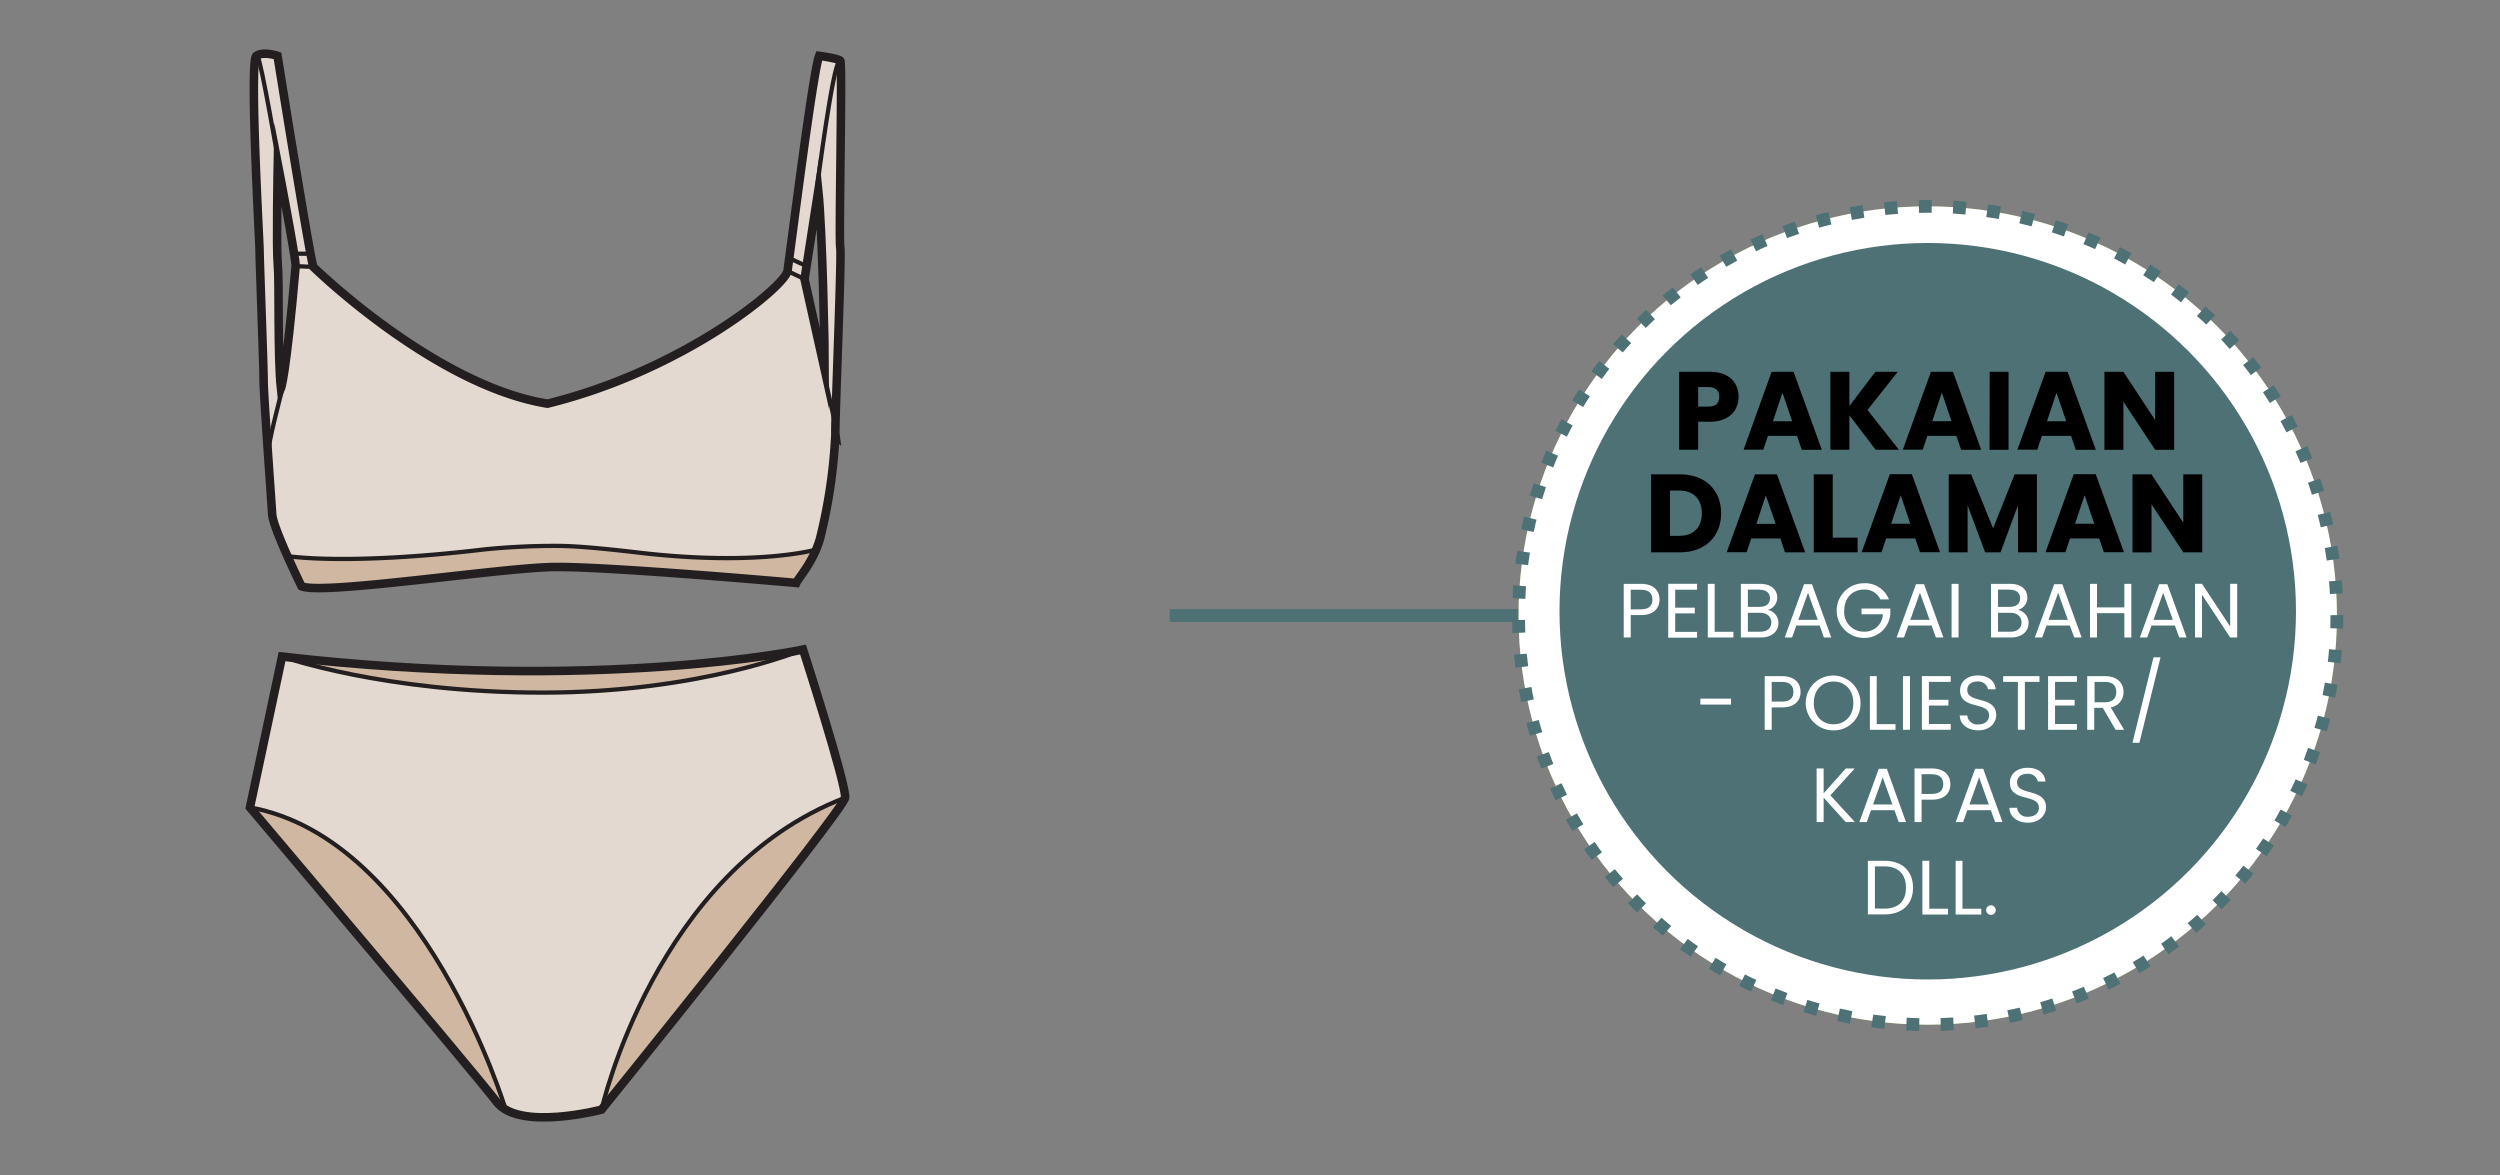 <svg xmlns="http://www.w3.org/2000/svg" viewBox="0 0 585 275"><rect x="0" y="0" width="585" height="275" fill="#808080" stroke="none"/><defs><style>.cls-1{fill:#e4d9d0;}.cls-2{fill:#cfb7a2;}.cls-3,.cls-4,.cls-5,.cls-8{fill:none;stroke-miterlimit:10;}.cls-3,.cls-4{stroke:#231f20;}.cls-3{stroke-width:2px;}.cls-5,.cls-8{stroke:#4e7175;stroke-width:3px;}.cls-6{fill:#84b250;}.cls-7{fill:#fff;}.cls-8{stroke-dasharray:3.01 5.01;}.cls-9{fill:#4e7175;}</style></defs><g id="B:_87-94" data-name="B: 87-94"><g id="_91_lingerie" data-name="91 lingerie"><path class="cls-1" d="M196.62,57.9c-.38-1.9.57-43.13,0-43.7s-4.94-1.14-4.94-1.14c-1.52,4-6.84,46.74-7.41,50.35s-24.23,23.18-56.16,31c-26.46-4.23-54.79-32-54.79-32-.89-2.6-8.36-49.4-8.36-49.4s-3.23-1.13-4.94,0,.76,43.51.76,45.6.95,27,.95,30.4,1.81,28.06,2,31.29,6.86,16.84,6.86,16.84c4.75,2.09,46.42-4.32,59-4.51s56.77,3.73,56.77,3.73c.47-1.14,4.08-5,5.57-10.41a124.52,124.52,0,0,0,3.59-24.4C195.29,100.08,197,59.8,196.62,57.9ZM69.14,62.27c-2.28,26-3.44,28.59-3.44,28.59-.82-7.72-.36-25.17-.74-29s0-23.56,0-23.56S69.29,60.56,69.14,62.27Zm119.12,3,3.23-20.71c1,9.69,1.52,37.68,1.52,42Z"/><path class="cls-1" d="M66,153.64s-6.21,29.09-7.51,35.3c0,0,52.51,62.06,57.74,68.92s24.52,1.8,24.52,1.8,56.63-70.07,57-73S187.91,152,187.91,152,140.2,162.14,66,153.64Z"/><path class="cls-2" d="M67.29,130.12s13.67,2.3,46.26-1.58a164.41,164.41,0,0,1,17-.8c5.17,0,14.06,1,19.65,1.66,27.26,3.1,40.72-.79,40.72-.79s-3.36,7.92-4.65,7.8-39.32-3.73-56.77-3.73-50.59,6.71-58.32,4.7Z"/><path class="cls-2" d="M140.76,259.66s12.52-55.93,57-73Z"/><path class="cls-2" d="M58.5,188.94c40.77,7.35,59.83,70.72,59.83,70.72Z"/><path class="cls-2" d="M66,153.64s23.72,8.43,60.93,8.43,61-10.06,61-10.06S127.94,161.93,66,153.64Z"/><path class="cls-3" d="M73.32,62.46s28.33,27.74,54.79,32C160,86.59,183.7,67,184.27,63.41s5.89-46.36,7.41-50.34c0,0,4.37.57,4.94,1.13s-.38,41.8,0,43.7-1.33,42.18-1.14,43.7a124.52,124.52,0,0,1-3.59,24.4c-1.49,5.4-5.1,9.27-5.57,10.41,0,0-44.23-3.92-56.77-3.73s-54.21,6.6-59,4.51c0,0-6.67-13.61-6.86-16.84s-2-27.87-2-31.29-.95-28.31-.95-30.4S58.31,14.2,60,13.07s4.94,0,4.94,0S72.43,59.86,73.32,62.46Z"/><path class="cls-3" d="M65,38.33s-.38,19.76,0,23.56-.08,21.25.74,29c0,0,1.16-2.55,3.44-28.59C69.29,60.56,65,38.33,65,38.33Z"/><path class="cls-3" d="M191.49,44.6l-3.23,20.71L193,86.59C193,82.28,192.48,54.29,191.49,44.6Z"/><path class="cls-4" d="M67.29,130.12s13.67,2.3,46.26-1.58a164.41,164.41,0,0,1,17-.8c5.17,0,14.06,1,19.65,1.66,27.26,3.1,40.72-.79,40.72-.79"/><path class="cls-4" d="M66.28,90.2S62.6,104,62.75,106.13"/><line class="cls-4" x1="193.25" y1="89.37" x2="195.5" y2="99.48"/><path class="cls-4" d="M191.31,43s3.45-27,5.07-28.76"/><path class="cls-4" d="M65.19,38.06S61,13.64,60.3,13.35"/><path class="cls-3" d="M66,153.64s-6.21,29.09-7.51,35.3c0,0,52.51,62.06,57.74,68.92s24.52,1.8,24.52,1.8,56.63-70.07,57-73S187.91,152,187.91,152,140.2,162.14,66,153.64Z"/><path class="cls-4" d="M140.76,259.66s12.52-55.93,57-73"/><path class="cls-4" d="M118.33,259.66S99.27,196.29,58.5,188.94"/><path class="cls-4" d="M66,153.64s23.72,8.43,60.93,8.43,61-10.06,61-10.06"/><line class="cls-4" x1="69.14" y1="62.27" x2="73.32" y2="62.46"/><line class="cls-4" x1="68.95" y1="59.37" x2="72.63" y2="59.37"/><line class="cls-4" x1="184.27" y1="63.41" x2="188.26" y2="65.31"/><line class="cls-4" x1="188.73" y1="62.27" x2="184.27" y2="60.22"/></g><line class="cls-5" x1="273.72" y1="144.03" x2="355.84" y2="144.03"/><circle class="cls-6" cx="451.09" cy="144.03" r="95.75"/><circle class="cls-7" cx="451.09" cy="144.03" r="95.75"/><circle class="cls-8" cx="451.09" cy="144.03" r="95.75"/><circle class="cls-9" cx="451.09" cy="143.03" r="86.17"/><path d="M400.13,98.69h-2.76v6.55h-4.45V87h7.21c4.47,0,6.7,2.52,6.7,5.87C406.83,95.88,404.78,98.69,400.13,98.69Zm-.34-3.54c1.77,0,2.52-.88,2.52-2.29s-.75-2.28-2.52-2.28h-2.42v4.57Z"/><path d="M420.51,102H413.7l-1.09,3.22H408L414.56,87h5.14l6.61,18.25H421.6ZM417.1,91.9l-2.23,6.68h4.5Z"/><path d="M432.76,97.18v8.06h-4.45V87h4.45v8l6.08-8h5.23L437,95.93l7.34,9.31h-5.44Z"/><path d="M457.79,102H451l-1.09,3.22h-4.65L451.84,87H457l6.6,18.25h-4.7Zm-3.4-10.12-2.24,6.68h4.5Z"/><path d="M465.59,87H470v18.25h-4.45Z"/><path d="M484.63,102h-6.82l-1.09,3.22h-4.65L478.67,87h5.15l6.6,18.25h-4.7ZM481.22,91.9,479,98.58h4.5Z"/><path d="M508.75,87v18.25h-4.44L496.87,94v11.26h-4.44V87h4.44l7.44,11.31V87Z"/><path d="M402.75,120.11c0,5.41-3.74,9.13-9.57,9.13h-6.83V111h6.83C399,111,402.75,114.68,402.75,120.11Zm-9.85,5.28c3.35,0,5.33-1.92,5.33-5.28s-2-5.33-5.33-5.33h-2.11v10.61Z"/><path d="M416.61,126H409.8l-1.09,3.22h-4.66L410.66,111h5.14l6.61,18.25H417.7ZM413.2,115.9,411,122.58h4.5Z"/><path d="M428.86,111v14.82h5.82v3.43H424.41V111Z"/><path d="M448.17,126h-6.81l-1.09,3.22h-4.65l6.6-18.25h5.15l6.6,18.25h-4.7Zm-3.4-10.12-2.24,6.68H447Z"/><path d="M456,111h5.26l5.12,12.63L471.42,111h5.22v18.25H472.2v-11l-4.08,11h-3.59l-4.11-11v11H456Z"/><path d="M491.2,126h-6.81l-1.09,3.22h-4.65l6.6-18.25h5.15l6.6,18.25h-4.7Zm-3.4-10.12-2.24,6.68h4.5Z"/><path d="M515.33,111v18.25h-4.44L503.45,118v11.26H499V111h4.45l7.44,11.31V111Z"/><path class="cls-7" d="M384,143.93h-2.41v5.24h-1.64V136.62H384c3,0,4.34,1.62,4.34,3.68C388.32,142.21,387.1,143.93,384,143.93Zm0-1.35c1.88,0,2.67-.88,2.67-2.28S385.86,138,384,138h-2.41v4.61Z"/><path class="cls-7" d="M397.11,138H392v4.19h4.58v1.35H392v4.32h5.12v1.35h-6.76V136.61h6.76Z"/><path class="cls-7" d="M401.23,136.62v11.22h4.39v1.33h-6V136.62Z"/><path class="cls-7" d="M412.05,149.17h-4.69V136.62h4.51c2.64,0,4,1.44,4,3.19a2.94,2.94,0,0,1-2.19,2.9,3.13,3.13,0,0,1,2.48,3.1C416.13,147.7,414.64,149.17,412.05,149.17Zm-.33-11.2H409V142h2.76c1.53,0,2.41-.75,2.41-2S413.32,138,411.72,138Zm.13,5.42H409v4.43h2.9c1.62,0,2.59-.81,2.59-2.18S413.45,143.39,411.85,143.39Z"/><path class="cls-7" d="M425.82,146.38h-5.48l-1,2.79h-1.72l4.53-12.47H424l4.52,12.47h-1.73Zm-2.74-7.67-2.27,6.34h4.54Z"/><path class="cls-7" d="M442,140.26h-2a4,4,0,0,0-3.82-2.3c-2.65,0-4.63,1.91-4.63,4.93a4.55,4.55,0,0,0,4.63,4.92,4.23,4.23,0,0,0,4.41-4.07h-5V142.4h6.75v1.26a6.09,6.09,0,0,1-6.16,5.62,6.4,6.4,0,0,1,0-12.8A5.94,5.94,0,0,1,442,140.26Z"/><path class="cls-7" d="M452,146.38h-5.47l-1,2.79h-1.73l4.54-12.47h1.89l4.52,12.47H453Zm-2.73-7.67L447,145.05h4.53Z"/><path class="cls-7" d="M456.67,136.62h1.63v12.55h-1.63Z"/><path class="cls-7" d="M470.58,149.17H465.9V136.62h4.5c2.65,0,4,1.44,4,3.19a2.94,2.94,0,0,1-2.2,2.9,3.13,3.13,0,0,1,2.49,3.1C474.67,147.7,473.17,149.17,470.58,149.17Zm-.32-11.2h-2.72V142h2.75c1.53,0,2.42-.75,2.42-2S471.86,138,470.26,138Zm.12,5.42h-2.84v4.43h2.9c1.62,0,2.59-.81,2.59-2.18S472,143.39,470.38,143.39Z"/><path class="cls-7" d="M484.35,146.38h-5.47l-1,2.79h-1.73l4.54-12.47h1.89l4.52,12.47h-1.73Zm-2.74-7.67-2.26,6.34h4.53Z"/><path class="cls-7" d="M497.1,143.48h-6.4v5.69h-1.64V136.62h1.64v5.51h6.4v-5.51h1.63v12.55H497.1Z"/><path class="cls-7" d="M508.92,146.38h-5.47l-1,2.79h-1.73l4.54-12.47h1.89l4.52,12.47h-1.73Zm-2.74-7.67-2.26,6.34h4.53Z"/><path class="cls-7" d="M523.5,136.61v12.56h-1.64l-6.59-10v10h-1.64V136.61h1.64l6.59,10v-10Z"/><path class="cls-7" d="M397.88,163.48h7.18v1.39h-7.18Z"/><path class="cls-7" d="M417,165.53h-2.42v5.24h-1.64V158.22H417c2.95,0,4.34,1.62,4.34,3.68C421.34,163.81,420.11,165.53,417,165.53Zm0-1.35c1.87,0,2.66-.88,2.66-2.28s-.79-2.33-2.66-2.33h-2.42v4.61Z"/><path class="cls-7" d="M429.06,170.9a6.41,6.41,0,1,1,6.3-6.41A6.2,6.2,0,0,1,429.06,170.9Zm0-1.42c2.64,0,4.62-1.93,4.62-5s-2-5-4.62-5-4.63,1.91-4.63,5S426.41,169.48,429.06,169.48Z"/><path class="cls-7" d="M439.15,158.22v11.22h4.4v1.33h-6V158.22Z"/><path class="cls-7" d="M445.29,158.22h1.64v12.55h-1.64Z"/><path class="cls-7" d="M456.47,159.56h-5.11v4.19h4.57v1.35h-4.57v4.32h5.11v1.35h-6.75V158.21h6.75Z"/><path class="cls-7" d="M462.93,170.9c-2.52,0-4.3-1.4-4.34-3.48h1.75a2.32,2.32,0,0,0,2.59,2.09c1.59,0,2.52-.9,2.52-2.09,0-3.38-6.79-1.22-6.79-5.88,0-2.07,1.68-3.48,4.16-3.48s4,1.32,4.16,3.22h-1.8a2.27,2.27,0,0,0-2.43-1.81c-1.35,0-2.41.66-2.41,2,0,3.24,6.77,1.23,6.77,5.87C467.11,169.13,465.65,170.9,462.93,170.9Z"/><path class="cls-7" d="M468.74,158.22h8.5v1.34h-3.42v11.21h-1.64V159.56h-3.44Z"/><path class="cls-7" d="M486,159.56h-5.12v4.19h4.58v1.35h-4.58v4.32H486v1.35h-6.75V158.21H486Z"/><path class="cls-7" d="M492.54,158.22c2.95,0,4.36,1.64,4.36,3.7a3.54,3.54,0,0,1-3,3.6l3.15,5.25h-2l-3-5.13h-2v5.13h-1.64V158.22Zm0,1.35h-2.41v4.76h2.41c1.86,0,2.67-1,2.67-2.41S494.41,159.57,492.54,159.57Z"/><path class="cls-7" d="M503.92,153.81h1.64l-4.94,20H499Z"/><path class="cls-7" d="M426.73,186.65v5.72h-1.64V179.82h1.64v5.82l5.19-5.82H434l-5.69,6.29,5.74,6.26H431.9Z"/><path class="cls-7" d="M443.29,189.58h-5.47l-1,2.79h-1.73l4.54-12.47h1.89L446,192.37H444.3Zm-2.73-7.67-2.27,6.34h4.54Z"/><path class="cls-7" d="M452.06,187.13h-2.41v5.24H448V179.82h4.05c2.95,0,4.34,1.62,4.34,3.68C456.4,185.41,455.17,187.13,452.06,187.13Zm0-1.35c1.87,0,2.66-.88,2.66-2.28s-.79-2.33-2.66-2.33h-2.41v4.61Z"/><path class="cls-7" d="M465.85,189.58h-5.48l-1,2.79h-1.73l4.54-12.47h1.89l4.52,12.47h-1.73Zm-2.74-7.67-2.27,6.34h4.54Z"/><path class="cls-7" d="M474.54,192.5c-2.52,0-4.3-1.41-4.34-3.48H472a2.32,2.32,0,0,0,2.59,2.09c1.59,0,2.52-.9,2.52-2.09,0-3.38-6.79-1.22-6.79-5.88,0-2.07,1.68-3.48,4.16-3.48s4,1.32,4.16,3.22h-1.8a2.27,2.27,0,0,0-2.43-1.81c-1.35,0-2.41.66-2.41,2,0,3.24,6.77,1.23,6.77,5.87C478.72,190.73,477.26,192.5,474.54,192.5Z"/><path class="cls-7" d="M447.65,207.73c0,3.89-2.54,6.24-6.66,6.24h-3.91V201.42H441C445.11,201.42,447.65,203.84,447.65,207.73ZM441,212.62c3.28,0,5-1.83,5-4.89s-1.71-5-5-5h-2.27v9.86Z"/><path class="cls-7" d="M451.45,201.42v11.22h4.39V214h-6V201.42Z"/><path class="cls-7" d="M459.22,201.42v11.22h4.4V214h-6V201.42Z"/><path class="cls-7" d="M465.88,214.08A1.12,1.12,0,1,1,467,213,1.09,1.09,0,0,1,465.88,214.08Z"/></g></svg>